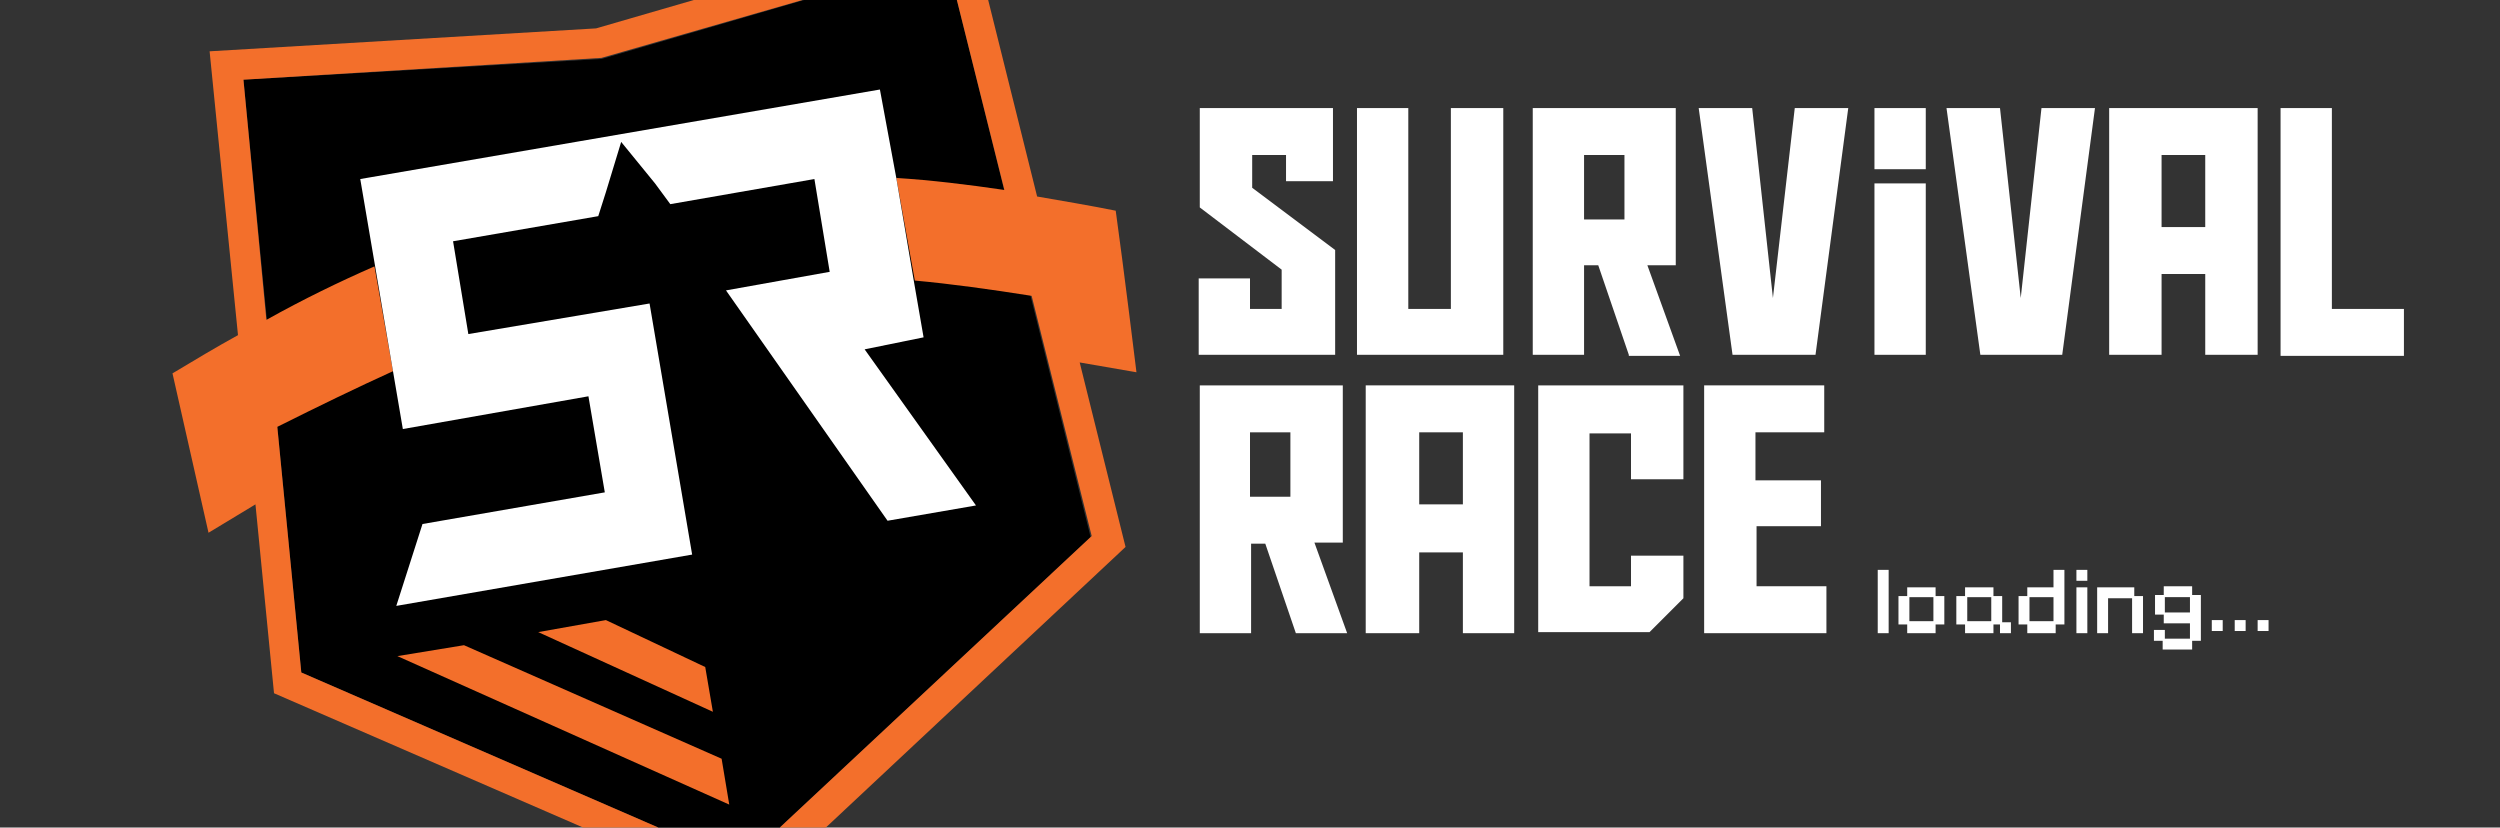 <?xml version="1.0" encoding="UTF-8"?>
<svg id="Layer_1" xmlns="http://www.w3.org/2000/svg" version="1.1" viewBox="0 0 229 75.8">
  <rect x="0" y="0" width="229" height="75.8" fill="#333333" stroke="none"/>
  <!-- Generator: Adobe Illustrator 29.1.0, SVG Export Plug-In . SVG Version: 2.1.0 Build 142)  -->
  <defs>
    <style>
      .st0 {
        fill: #fff;
      }

      .st1 {
        fill: #f36f2b;
      }
    </style>
  </defs>
  <g>
    <polygon points="27.6 61.6 22.3 7.3 55.1 5.4 86.7 -3.8 99.9 49.2 67.9 79.1 27.6 61.6"/>
    <path class="st1" d="M102.2,19.3c-2.5-.5-4.9-.9-7.2-1.3l-6.3-25.3L54.6,2.6l-35.4,2.1,2.6,26c-2,1.1-4,2.3-6,3.5l3.3,14.6,4.3-2.6,1.7,17.3,43.5,18.9,34.5-32.3-4.2-16.9,5.2.9c0,0-1.2-9.8-1.9-14.8ZM67.9,79.1l-40.3-17.5-2.2-22.5c3.8-1.9,7.3-3.6,10.6-5.1l-1.7-9.6c-3.2,1.4-6.5,3-9.9,4.9l-2.1-22,32.8-2,31.6-9.1,5.3,21.2c-3.4-.5-6.7-.9-9.9-1.1l1.7,9.4c3.3.3,6.9.8,10.7,1.4l5.5,22-32.1,30Z"/>
    <polygon class="st0" points="89.4 46.3 81.3 47.7 66.5 26.6 76 24.9 74.6 16.4 61.4 18.7 60 16.8 56.9 13 55.5 17.6 54.8 19.8 41.5 22.1 42.9 30.6 59.5 27.8 63.4 50.8 36.3 55.5 38.7 48 55.4 45.1 53.9 36.3 36.9 39.3 33 16.4 80.6 8.2 82.1 16.3 83.7 25.7 84.6 30.9 79.2 32 89.4 46.3"/>
    <polygon class="st1" points="36.4 60.1 42.5 59.1 66.1 69.5 66.8 73.7 36.4 60.1"/>
    <polygon class="st1" points="49.3 57.9 65.3 65.2 64.6 61.1 55.5 56.8 49.3 57.9"/>
  </g>
  <g>
    <path class="st0" d="M122.3,32.5h-12.5v-7h4.7v2.8h2.9v-3.6l-7.5-5.7v-9.1h12.2v6.7h-4.3v-2.4h-3.1v3l7.6,5.7v9.6h0Z"/>
    <path class="st0" d="M137.7,32.5h-13.4V9.9h4.7v18.4h3.9V9.9h4.8v22.6Z"/>
    <path class="st0" d="M149.2,32.5l-2.8-8.2h-1.3v8.2h-4.7V9.9h13.1v14.4h-2.6l3,8.3h-4.7ZM148.8,20.1v-5.9h-3.7v5.9h3.7Z"/>
    <path class="st0" d="M164.4,9.9h4.9l-3,22.6h-7.6l-3.1-22.6h4.9l1.9,17.4,2-17.4Z"/>
    <path class="st0" d="M176.4,9.9v5.6h-4.7v-5.6h4.7ZM176.4,16.8v15.7h-4.7v-15.7h4.7Z"/>
    <path class="st0" d="M187,9.9h4.9l-3,22.6h-7.5l-3.1-22.6h4.9l1.9,17.4,1.9-17.4Z"/>
    <path class="st0" d="M198,32.5h-4.8V9.9h13.6v22.6h-4.8v-7.4h-4v7.4ZM202,20.8v-6.6h-4v6.6h4Z"/>
    <path class="st0" d="M208.9,32.5V9.9h4.7v18.4h6.6v4.3h-11.3Z"/>
    <g>
      <path class="st0" d="M118.7,58l-2.8-8.2h-1.3v8.2h-4.7v-22.7h13.1v14.4h-2.6l3,8.3s-4.7,0-4.7,0ZM118.2,45.5v-5.9h-3.7v5.9h3.7Z"/>
      <path class="st0" d="M129.9,58h-4.8v-22.7h13.6v22.7h-4.7v-7.4h-4v7.4h-.1ZM134,46.2v-6.6h-4v6.6h4Z"/>
      <path class="st0" d="M149.4,53.7v-2.8h4.8v3.9l-3.1,3.1h-10.2v-22.6h13.3v8.6h-4.8v-4.2h-3.8v14h3.8Z"/>
      <path class="st0" d="M156.1,35.3h11v4.3h-6.3v4.4h6v4.2h-5.9v5.5h6.4v4.3h-11.2v-22.7h0Z"/>
    </g>
  </g>
  <g>
    <path class="st0" d="M172,58v-5.8h1v5.8h-1Z"/>
    <path class="st0" d="M174.7,58v-.8h-.8v-2.6h.8v-.8h2.6v.8h.8v2.6h-.8v.8h-2.6ZM174.9,56.9h2.2v-2.2h-2.2v2.2Z"/>
    <path class="st0" d="M180,58v-.8h-.8v-2.6h.8v-.8h2.6v.8h.8v2.4h.8v1h-1v-.8h-.6v.8h-2.6ZM180.2,56.9h2.2v-2.2h-2.2v2.2Z"/>
    <path class="st0" d="M185.7,58v-.8h-.8v-2.6h.8v-.8h2.4v-1.6h1v5h-.8v.8h-2.6ZM185.9,56.9h2.2v-2.2h-2.2v2.2Z"/>
    <path class="st0" d="M190.2,53.2v-1h1v1h-1ZM190.2,58v-4.2h1v4.2h-1Z"/>
    <path class="st0" d="M192.1,58v-4.2h3.4v.8h.8v3.4h-1v-3.2h-2.2v3.2h-1Z"/>
    <path class="st0" d="M198.1,59.5v-.8h-.8v-1h1v.8h2.3v-1.4h-2.4v-.8h-.8v-1.8h.8v-.8h2.6v.8h.8v4.2h-.8v.8h-2.6ZM198.3,56.1h2.3v-1.4h-2.3v1.4Z"/>
    <path class="st0" d="M202.6,57.8v-1h1v1h-1Z"/>
    <path class="st0" d="M204.7,57.8v-1h1v1h-1Z"/>
    <path class="st0" d="M206.8,57.8v-1h1v1h-1Z"/>
  </g>
</svg>